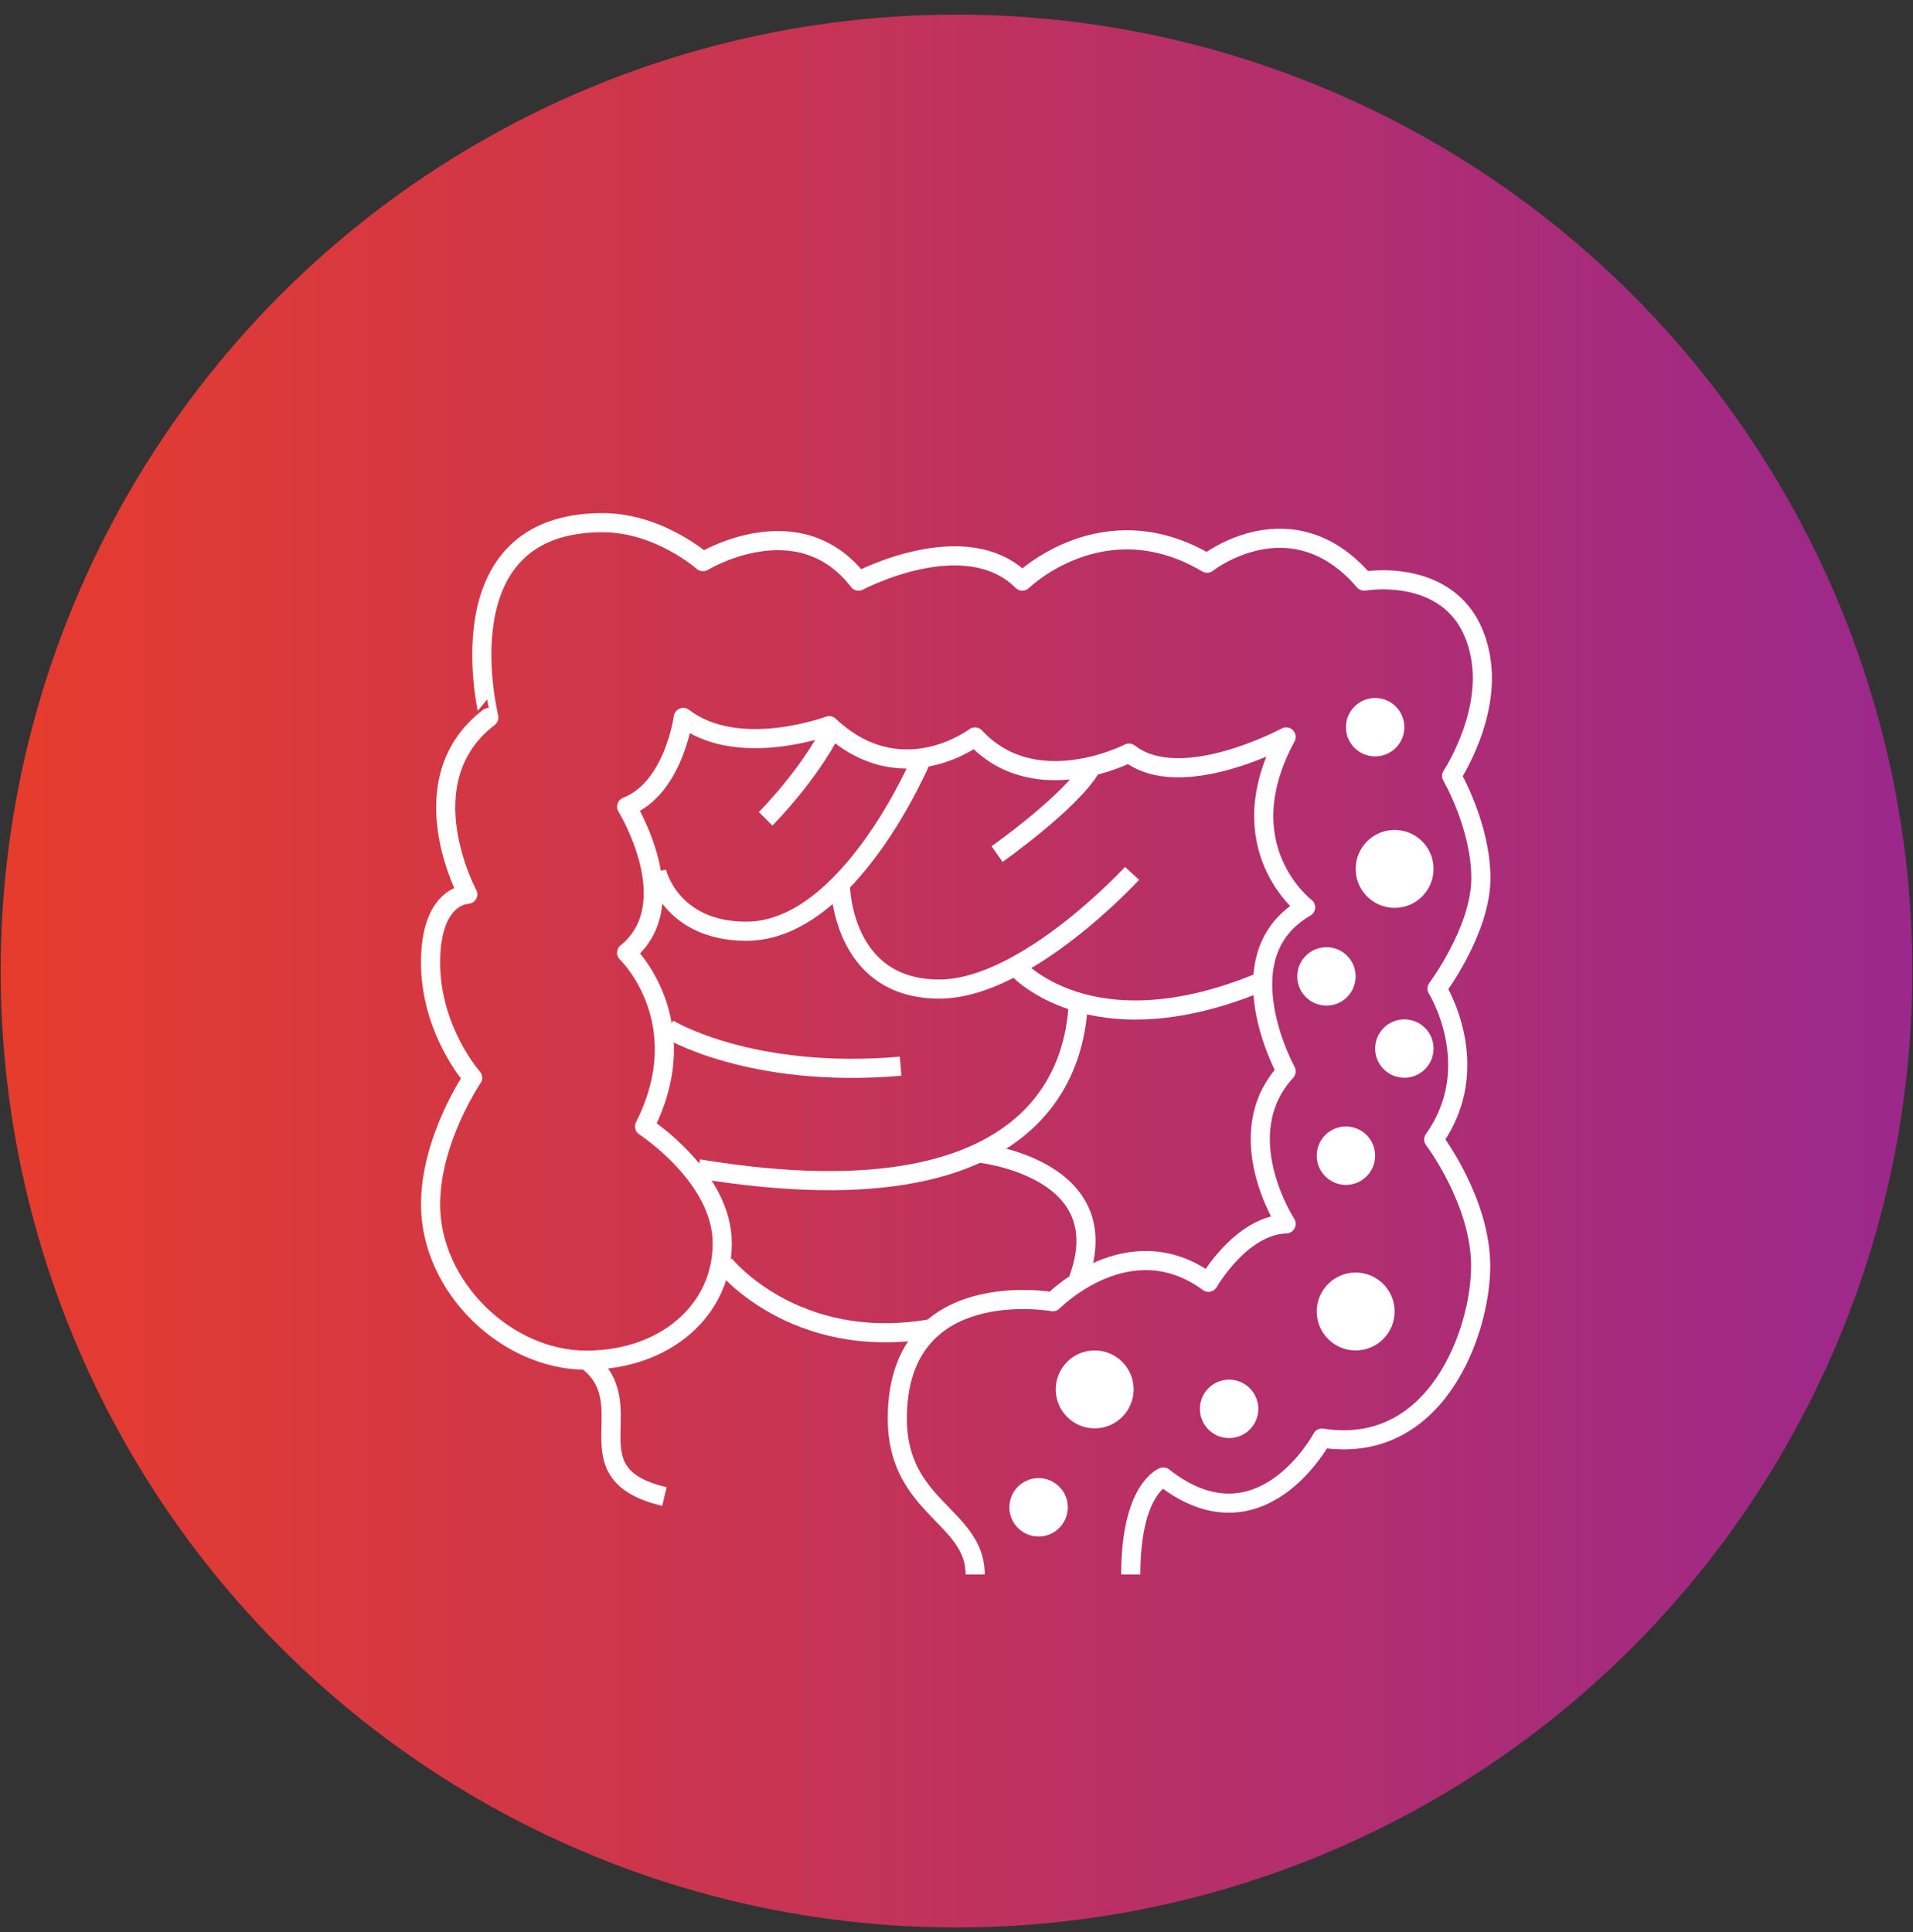 <svg width="100" height="101" viewBox="0 0 100 101" fill="none" xmlns="http://www.w3.org/2000/svg">
<rect x="0" y="0" width="100" height="101" fill="#333333" stroke="none"/>
<ellipse cx="50" cy="50.764" rx="49.965" ry="50" fill="url(#paint0_linear_34_3227)"/>
<g clip-path="url(#clip0_34_3227)">
<path d="M50.977 82.307C50.977 79.252 46.906 78.825 46.906 74.162C46.906 66.576 55.038 68.052 55.038 68.052C55.038 68.052 59.018 63.98 63.171 67.034C63.171 67.034 64.861 64.061 67.232 63.98C67.232 63.98 64.189 59.316 67.232 56.007C67.232 56.007 63.883 49.939 68.25 47.434C68.25 47.434 64.097 44.298 67.232 38.525C67.232 38.525 61.726 41.498 59.018 39.37C59.018 39.37 54.102 41.916 50.967 38.525C50.967 38.525 47.099 41.478 43.343 37.935C43.343 37.935 38.6 39.717 35.719 37.507C35.719 37.507 35.221 41.213 32.757 42.17C32.757 42.17 35.892 47.261 32.757 49.807C32.757 49.807 36.483 53.37 33.694 58.889C33.694 58.889 37.755 61.516 37.755 64.998C37.755 68.48 34.793 71.107 30.64 71.107C26.487 71.107 22.508 67.289 22.508 62.962C22.508 59.571 24.706 56.343 24.706 56.343C24.706 56.343 22.508 53.879 22.508 50.316C22.508 46.752 24.452 46.752 24.452 46.752C24.452 46.752 21.235 40.816 25.551 37.507C25.571 37.507 22.945 27.325 31.495 27.325C34.457 27.325 36.747 29.362 36.747 29.362C36.747 29.362 41.745 26.307 44.88 30.38C44.88 30.38 50.468 27.407 53.44 30.38C53.44 30.38 57.675 26.226 63.1 29.443C63.1 29.443 67.507 25.961 71.314 30.38C71.314 30.38 76.597 29.443 77.411 34.453C77.909 37.507 75.884 40.562 75.884 40.562C75.884 40.562 77.411 43.188 77.411 45.907C77.411 48.626 75.121 51.68 75.121 51.68C75.121 51.68 77.665 55.753 74.948 59.571C74.948 59.571 77.401 62.799 77.401 66.189C77.401 69.58 75.11 76.117 69.105 75.18C69.105 75.18 65.889 81.207 60.809 77.216C60.809 77.216 59.11 77.847 59.11 82.307" stroke="white" stroke-linejoin="round"/>
<path d="M40.023 42.805C40.023 42.805 42.291 40.536 43.551 38.016" stroke="white" stroke-linejoin="round"/>
<path d="M34.327 45.567C34.327 45.567 35.022 48.682 39.014 48.682C44.388 48.682 48.158 39.71 48.158 39.71" stroke="white" stroke-linejoin="round"/>
<path d="M52.12 44.649C52.12 44.649 55.951 41.948 57.019 40.143" stroke="white" stroke-linejoin="round"/>
<path d="M43.924 46.202C43.924 46.202 43.924 51.706 49.096 51.706C53.632 51.706 59.177 45.658 59.177 45.658" stroke="white" stroke-linejoin="round"/>
<path d="M53.068 50.507C53.068 50.507 56.959 55.104 66.032 51.283" stroke="white" stroke-linejoin="round"/>
<path d="M34.932 53.783C34.932 53.783 39.186 56.414 47.079 55.739" stroke="white" stroke-linejoin="round"/>
<path d="M56.374 52.392C56.233 54.307 55.759 64.277 36.504 61.102" stroke="white" stroke-linejoin="round"/>
<path d="M37.865 66.102C37.865 66.102 41.505 70.679 48.622 69.469" stroke="white" stroke-linejoin="round"/>
<path d="M51.152 60.275C51.152 60.275 58.532 61.021 56.374 66.868" stroke="white" stroke-linejoin="round"/>
<path d="M30.661 71.107C33.714 73.398 29.643 77.043 34.732 78.234" stroke="white" stroke-linejoin="round"/>
<path d="M54.291 80.326C55.134 80.326 55.818 79.642 55.818 78.798C55.818 77.955 55.134 77.271 54.291 77.271C53.448 77.271 52.764 77.955 52.764 78.798C52.764 79.642 53.448 80.326 54.291 80.326Z" fill="white"/>
<path d="M64.25 75.18C65.093 75.18 65.777 74.496 65.777 73.653C65.777 72.809 65.093 72.125 64.25 72.125C63.407 72.125 62.723 72.809 62.723 73.653C62.723 74.496 63.407 75.18 64.25 75.18Z" fill="white"/>
<path d="M73.411 56.343C74.254 56.343 74.938 55.66 74.938 54.816C74.938 53.973 74.254 53.289 73.411 53.289C72.568 53.289 71.884 53.973 71.884 54.816C71.884 55.66 72.568 56.343 73.411 56.343Z" fill="white"/>
<path d="M71.884 39.543C72.727 39.543 73.411 38.859 73.411 38.016C73.411 37.173 72.727 36.489 71.884 36.489C71.041 36.489 70.357 37.173 70.357 38.016C70.357 38.859 71.041 39.543 71.884 39.543Z" fill="white"/>
<path d="M69.339 52.571C70.183 52.571 70.866 51.887 70.866 51.043C70.866 50.2 70.183 49.516 69.339 49.516C68.496 49.516 67.812 50.2 67.812 51.043C67.812 51.887 68.496 52.571 69.339 52.571Z" fill="white"/>
<path d="M70.357 61.944C71.2 61.944 71.884 61.26 71.884 60.416C71.884 59.573 71.2 58.889 70.357 58.889C69.514 58.889 68.83 59.573 68.83 60.416C68.83 61.26 69.514 61.944 70.357 61.944Z" fill="white"/>
<path d="M70.866 70.598C71.99 70.598 72.902 69.686 72.902 68.561C72.902 67.437 71.99 66.525 70.866 66.525C69.742 66.525 68.83 67.437 68.83 68.561C68.83 69.686 69.742 70.598 70.866 70.598Z" fill="white"/>
<path d="M72.902 47.461C74.026 47.461 74.938 46.549 74.938 45.424C74.938 44.3 74.026 43.388 72.902 43.388C71.778 43.388 70.866 44.3 70.866 45.424C70.866 46.549 71.778 47.461 72.902 47.461Z" fill="white"/>
<path d="M57.223 74.671C58.347 74.671 59.259 73.759 59.259 72.634C59.259 71.51 58.347 70.598 57.223 70.598C56.099 70.598 55.188 71.51 55.188 72.634C55.188 73.759 56.099 74.671 57.223 74.671Z" fill="white"/>
</g>
<defs>
<linearGradient id="paint0_linear_34_3227" x1="0.035" y1="50.764" x2="99.965" y2="50.764" gradientUnits="userSpaceOnUse">
<stop stop-color="#E63C2D"/>
<stop offset="1" stop-color="#9B288C"/>
</linearGradient>
<clipPath id="clip0_34_3227">
<rect width="57" height="56" fill="white" transform="translate(21.5 26.307)"/>
</clipPath>
</defs>
</svg>
